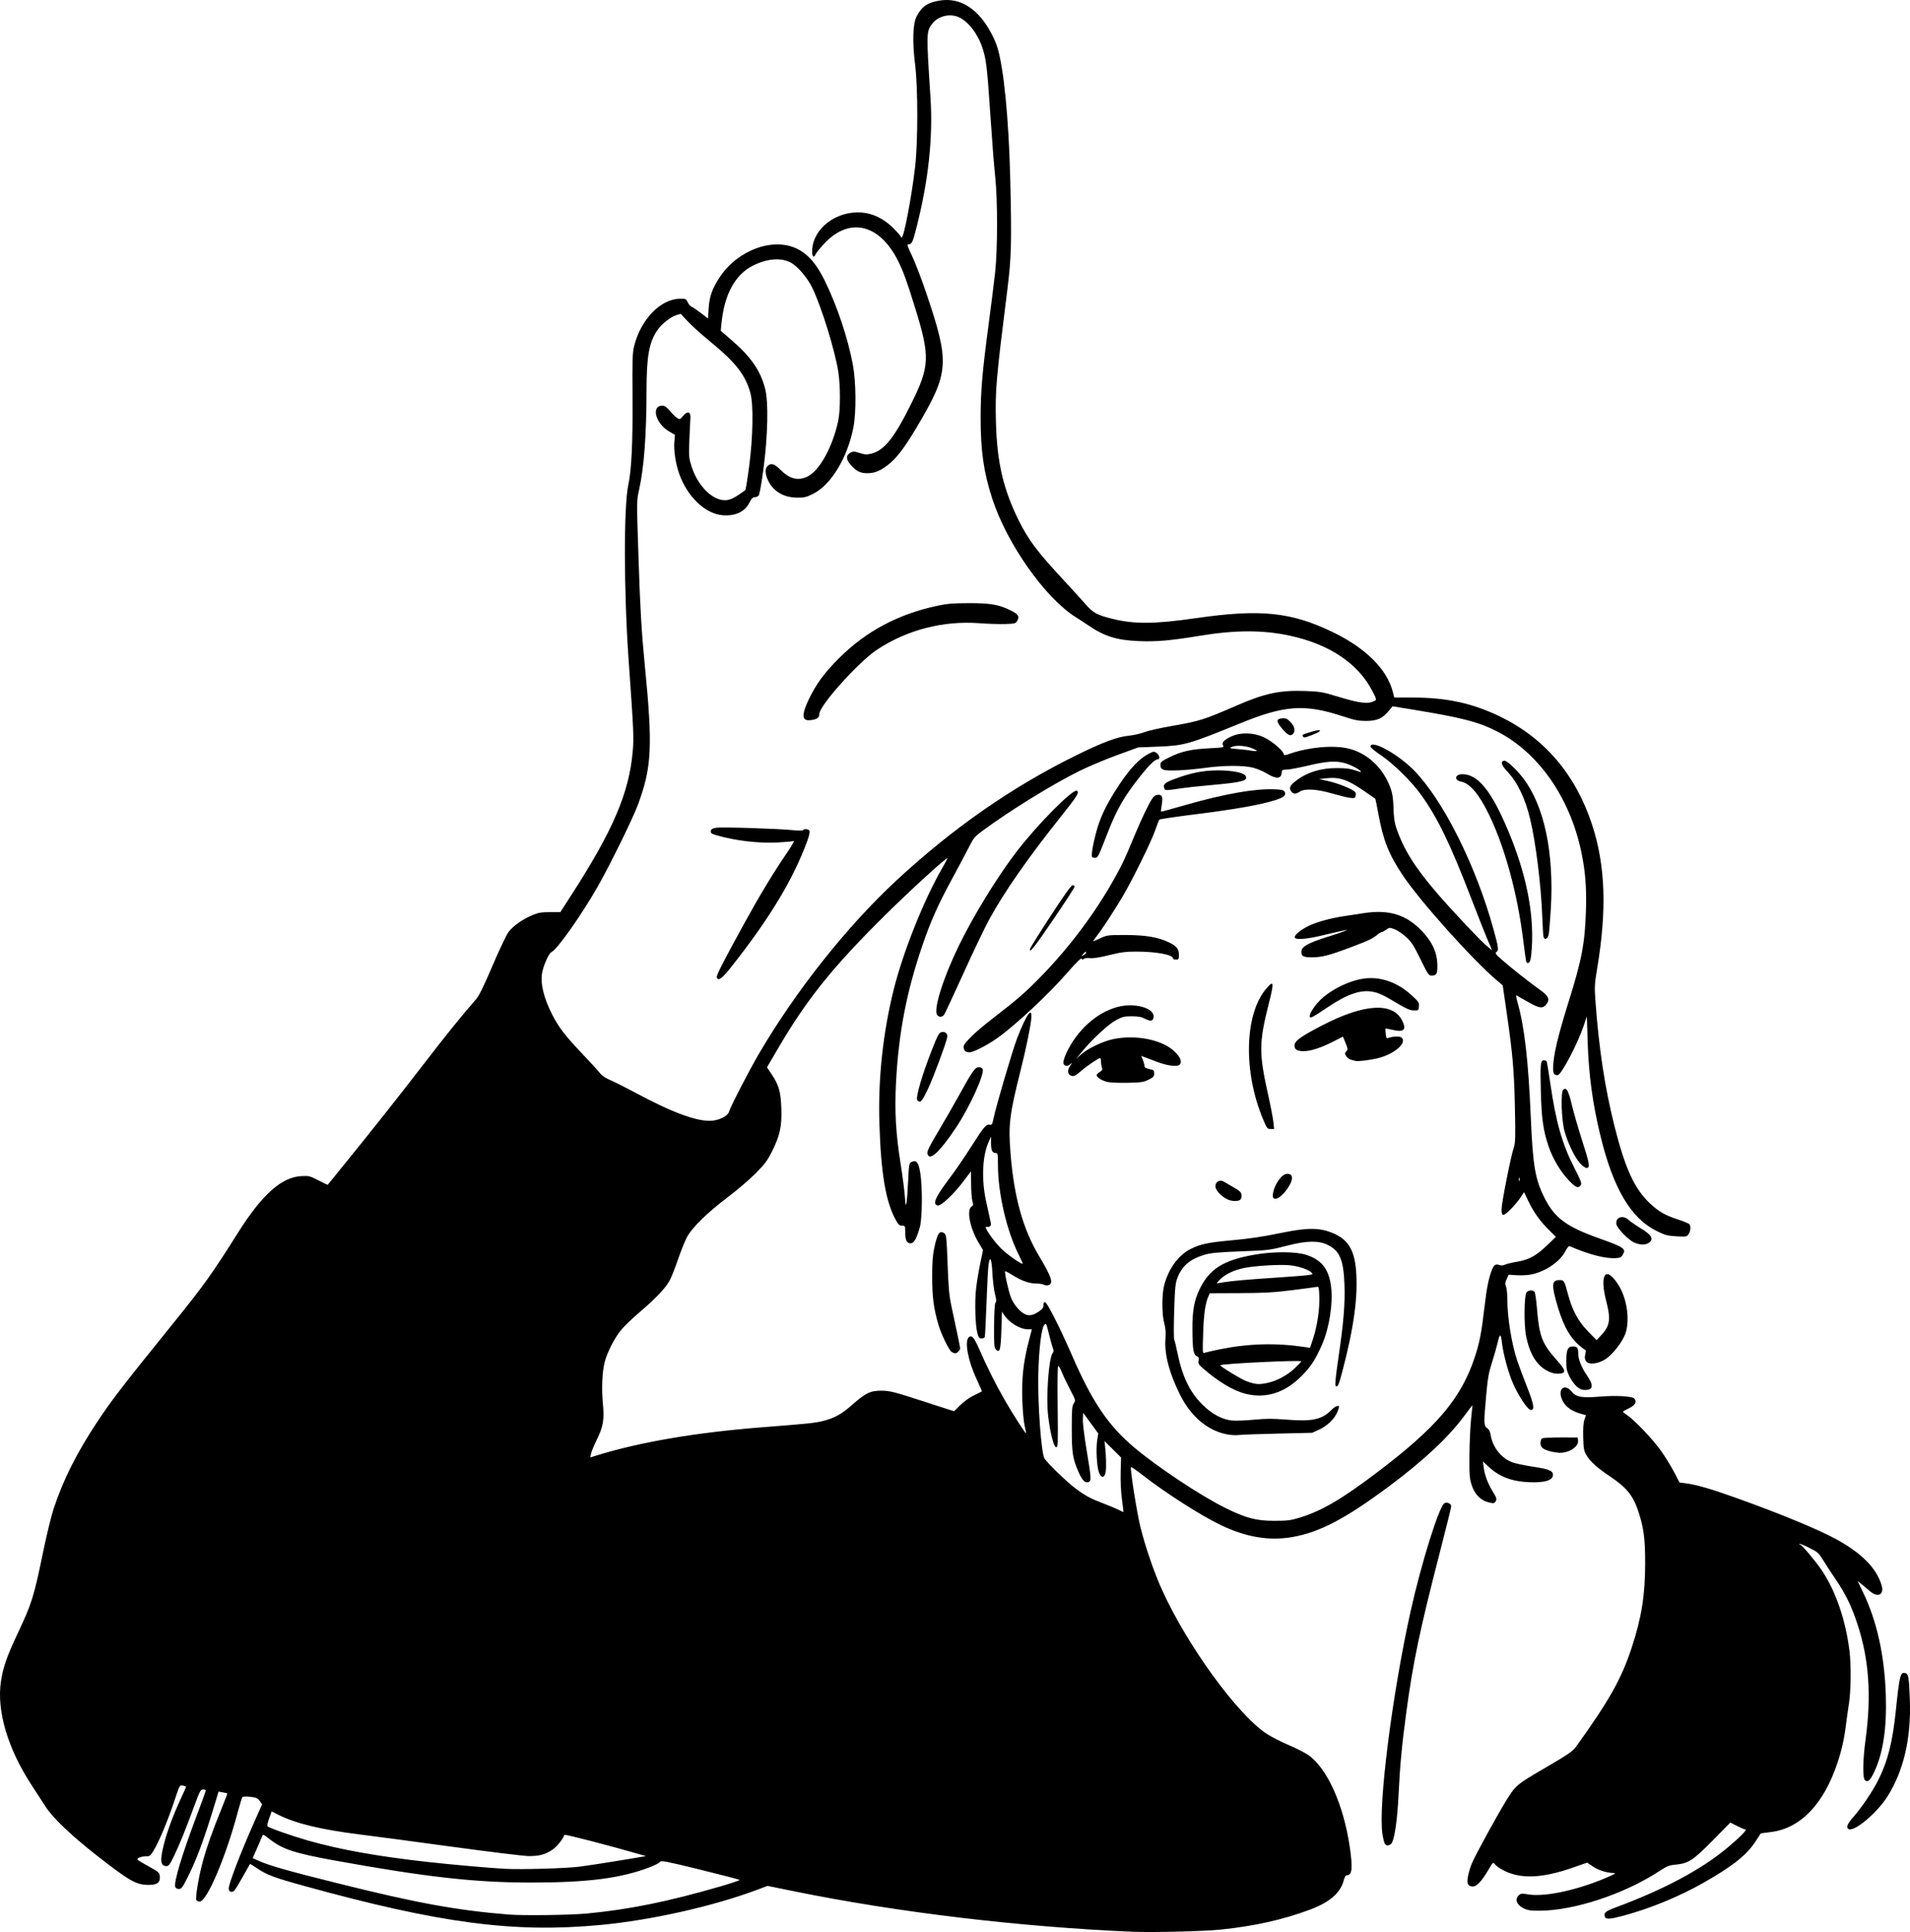 <?xml version="1.0" encoding="UTF-8" standalone="no"?>
<!-- Created with Inkscape (http://www.inkscape.org/) -->

<svg
   version="1.1"
   id="svg211"
   width="533.968"
   height="540.173"
   viewBox="0 0 533.968 540.173"
   sodipodi:docname="loser-hand-sign-vectee.svg"
   inkscape:version="1.2.2 (732a01da63, 2022-12-09)"
   xmlns:inkscape="http://www.inkscape.org/namespaces/inkscape"
   xmlns:sodipodi="http://sodipodi.sourceforge.net/DTD/sodipodi-0.dtd"
   xmlns="http://www.w3.org/2000/svg"
   xmlns:svg="http://www.w3.org/2000/svg">
  <defs
     id="defs215" />
  <sodipodi:namedview
     id="namedview213"
     pagecolor="#ffffff"
     bordercolor="#000000"
     borderopacity="0.25"
     inkscape:showpageshadow="2"
     inkscape:pageopacity="0.0"
     inkscape:pagecheckerboard="0"
     inkscape:deskcolor="#d1d1d1"
     showgrid="false"
     inkscape:zoom="0.40949472"
     inkscape:cx="264.96068"
     inkscape:cy="273.5078"
     inkscape:window-width="1680"
     inkscape:window-height="987"
     inkscape:window-x="-8"
     inkscape:window-y="-8"
     inkscape:window-maximized="1"
     inkscape:current-layer="g217" />
  <g
     inkscape:groupmode="layer"
     inkscape:label="Image"
     id="g217"
     transform="translate(-23.734,-15.023)">
    <path
       style="fill:#000000;stroke-width:0.32"
       d="m 340.48,555.121 c -31.661,-1.349 -65.685,-5.408 -94.53,-11.277 l -7.625,-1.552 -2.922,1.094 c -12.341,4.619 -29.546,8.485 -43.735,9.827 -24.232,2.292 -44.911,-0.426 -82.798,-10.882 -8.542,-2.357 -10.554,-3.108 -13.24,-4.942 -1.061,-0.724 -1.966,-1.271 -2.011,-1.214 -0.045,0.057 -0.892,1.56 -1.884,3.34 -0.991,1.78 -2.058,3.553 -2.371,3.94 -0.699,0.863 -1.683,0.599 -1.683,-0.453 0,-1.322 3.354,-10.06 7.094,-18.479 l 2.237,-5.035 -0.665,-0.933 c -0.566,-0.794 -0.955,-0.967 -2.614,-1.16 -1.072,-0.124 -2.068,-0.103 -2.212,0.049 -0.144,0.151 -0.722,2.003 -1.285,4.115 -3.399,12.754 -8.664,25.12 -10.695,25.12 -0.413,0 -0.832,-0.211 -0.932,-0.469 -0.279,-0.727 0.655,-6.341 1.717,-10.321 1.12,-4.198 2.715,-8.745 5.239,-14.935 0.997,-2.445 1.773,-4.478 1.724,-4.518 -0.049,-0.04 -0.621,-0.169 -1.271,-0.286 l -1.183,-0.214 -0.997,3.291 c -3.024,9.985 -5.104,15.603 -7.68,20.735 -1.395,2.78 -1.709,3.197 -2.411,3.197 -0.456,0 -0.896,-0.231 -1.011,-0.53 -0.483,-1.258 1.823,-8.941 6.019,-20.063 1.389,-3.68 2.525,-6.816 2.525,-6.969 0,-0.153 -0.344,-0.278 -0.765,-0.278 -0.693,0 -0.924,0.433 -2.444,4.56 -2.528,6.867 -4.055,10.646 -5.623,13.92 -1.176,2.455 -1.543,2.96 -2.149,2.96 -1.72,0 -1.903,-1.527 -0.736,-6.119 0.935,-3.678 2.653,-8.309 4.722,-12.728 0.858,-1.834 1.523,-3.363 1.478,-3.398 -0.046,-0.035 -0.467,-0.156 -0.936,-0.269 -0.847,-0.203 -0.866,-0.168 -2.368,4.355 -1.782,5.366 -4.215,11.208 -5.698,13.679 -0.992,1.654 -1.131,1.76 -2.308,1.76 -0.689,0 -1.541,0.18 -1.893,0.4 -0.759,0.474 -0.903,0.355 3.181,2.648 2.396,1.346 2.586,1.529 2.675,2.576 0.145,1.717 -0.773,2.381 -3.254,2.353 -3.406,-0.039 -5.227,-1.083 -14.441,-8.279 -6.996,-5.464 -12.276,-10.504 -14.24,-13.592 -0.792,-1.246 -2.506,-3.885 -3.809,-5.866 -6.717,-10.212 -9.891,-20.83 -8.687,-29.064 0.576,-3.939 1.688,-7.149 4.649,-13.417 4.031,-8.535 4.555,-10.215 7.223,-23.2 0.904,-4.4 2.198,-9.689 2.876,-11.753 2.677,-8.155 6.573,-15.874 12.481,-24.727 3.956,-5.928 6.773,-9.574 21.142,-27.36 8.338,-10.321 10.704,-13.633 17.879,-25.026 6.762,-10.738 12.2,-15.601 17.756,-15.882 2.119,-0.107 2.408,-0.035 4.787,1.196 1.392,0.721 2.553,1.275 2.578,1.231 0.026,-0.043 1.633,-2.023 3.571,-4.399 7.269,-8.909 16.544,-20.612 23.333,-29.44 6.241,-8.116 10.528,-13.426 14.466,-17.92 0.948,-1.082 2.11,-3.428 4.677,-9.44 1.878,-4.4 3.898,-8.659 4.489,-9.464 1.223,-1.668 3.932,-3.578 6.746,-4.76 1.575,-0.661 2.45,-0.808 4.836,-0.812 l 2.914,-0.004 2.994,-4.64 c 11.75,-18.212 16.222,-28.667 17.245,-40.318 0.338,-3.847 0.251,-5.767 -1.145,-25.442 -1.359,-19.151 -1.4,-43.143 -0.084,-49.105 0.873,-3.954 1.259,-11.928 1.172,-24.175 -0.08,-11.126 -0.027,-12.722 0.483,-14.711 1.889,-7.369 7.343,-12.997 12.693,-13.096 1.702,-0.032 1.795,0.01 2.256,1.003 0.264,0.57 0.739,1.122 1.055,1.226 0.316,0.105 1.485,0.888 2.597,1.74 l 2.022,1.549 0.167,-2.776 c 0.204,-3.382 1.011,-5.643 3.161,-8.858 5.057,-7.561 14.908,-11.135 21.604,-7.839 3.069,1.511 5.471,4.309 7.778,9.057 3.426,7.055 6.385,15.917 7.766,23.264 0.917,4.878 0.988,13.492 0.146,17.7 -1.716,8.569 -6.286,16.037 -11.335,18.523 -1.807,0.889 -2.448,1.039 -4.379,1.021 -3.693,-0.034 -6.538,-1.674 -8.038,-4.635 -0.938,-1.851 -1.015,-3.501 -0.199,-4.239 0.967,-0.875 1.853,-0.62 3.48,1 2.673,2.662 4.999,3.257 7.673,1.963 3.365,-1.629 7.042,-8.331 8.579,-15.638 0.628,-2.987 0.625,-9.834 -0.007,-13.774 -0.963,-6.004 -4.697,-18.054 -7.207,-23.262 -1.43,-2.968 -4.181,-6.177 -6.157,-7.186 -2.732,-1.394 -6.54,-1.072 -10.447,0.883 -5.005,2.504 -8.006,7.989 -8.827,16.134 l -0.21,2.088 3.128,2.712 c 5.407,4.687 8.027,8.515 9.31,13.601 0.925,3.668 0.736,12.895 -0.451,21.979 -0.528,4.043 -1.131,7.486 -1.358,7.76 -0.225,0.271 -0.736,0.493 -1.136,0.493 -0.548,0 -0.912,0.374 -1.481,1.52 -1.266,2.552 -3.921,3.801 -7.48,3.519 -4.873,-0.387 -9.927,-5.232 -12.162,-11.659 -1.004,-2.886 -1.549,-6.517 -1.336,-8.9 l 0.172,-1.92 -1.643,-0.96 c -3.806,-2.223 -5.098,-7.2 -1.869,-7.2 0.639,0 1.189,0.383 2.079,1.447 0.665,0.796 1.567,1.681 2.005,1.968 0.771,0.505 0.822,0.489 1.668,-0.524 1.174,-1.407 2.156,-1.257 2.081,0.317 -0.513,10.656 -0.513,10.711 0.002,12.704 1.738,6.733 6.965,11.626 11.01,10.307 1.014,-0.331 1.757,-0.772 4.305,-2.557 0.14,-0.098 0.638,-3.122 1.107,-6.72 1.084,-8.318 1.233,-17.192 0.344,-20.462 -1.389,-5.109 -4.104,-8.568 -11.421,-14.549 -2.213,-1.809 -4.934,-4.262 -6.047,-5.452 l -2.024,-2.164 -1.172,0.357 c -1.664,0.507 -4.198,2.527 -5.384,4.29 -2.286,3.401 -2.972,7.241 -2.985,16.717 -0.017,12.329 -0.689,21.488 -2.018,27.52 -0.776,3.523 -0.768,2.848 -0.239,19.04 0.471,14.424 0.861,21.091 1.777,30.4 2.232,22.685 1.952,28.398 -1.907,38.88 -1.411,3.834 -7.804,16.856 -11.232,22.88 -4.516,7.936 -11.34,17.625 -12.929,18.357 -0.708,0.326 -2.067,3.214 -2.58,5.483 -0.673,2.978 0.316,7.272 2.781,12.064 1.851,3.6 3.599,5.866 8.501,11.022 2.199,2.314 4.368,4.69 4.818,5.28 0.537,0.704 1.571,1.395 3.002,2.008 1.2,0.514 4.037,1.936 6.304,3.16 10.975,5.926 18.118,8.546 22.159,8.129 2.156,-0.223 4.323,-1.382 4.61,-2.467 0.348,-1.314 5.516,-11.336 8.331,-16.157 10.277,-17.594 24.626,-35.691 38.494,-48.549 15.702,-14.558 32.182,-26.045 49.963,-34.828 7.711,-3.809 11.823,-5.343 15.124,-5.645 1.186,-0.108 3.074,-0.54 4.196,-0.96 1.122,-0.42 4.44,-1.178 7.373,-1.685 8.072,-1.395 9.175,-1.74 18.415,-5.759 7.908,-3.44 12.114,-4.332 19.212,-4.075 4.072,0.147 4.868,0.28 8.738,1.461 6.583,2.007 8.797,2.269 10.71,1.267 0.521,-0.273 0.461,-0.504 -0.722,-2.778 -3.998,-7.685 -11.961,-13.018 -23.019,-15.416 -7.429,-1.611 -15.179,-1.614 -24.987,-0.007 -8.489,1.39 -12.286,1.726 -17.245,1.523 -6.173,-0.253 -9.63,-1.329 -14.115,-4.393 -0.968,-0.661 -2.563,-1.705 -3.545,-2.319 -8.517,-5.329 -19.194,-20.471 -23.296,-33.036 -2.423,-7.422 -3.289,-13.48 -3.272,-22.88 0.014,-7.478 0.457,-12.599 2.258,-26.128 0.7,-5.254 1.508,-11.712 1.796,-14.352 0.707,-6.474 0.715,-20.378 0.016,-26.72 -0.282,-2.552 -0.876,-10.112 -1.321,-16.8 -0.918,-13.803 -1.179,-16.02 -2.27,-19.305 -1.319,-3.968 -4.05,-7.454 -6.712,-8.566 -2.492,-1.041 -5.71,-0.217 -7.287,1.868 -1.685,2.227 -1.688,2.34 -0.5,20.723 0.723,11.189 -0.573,23.178 -3.926,36.32 -1.05,4.116 -1.299,4.64 -2.201,4.64 -0.498,0 -0.356,0.472 0.984,3.28 0.861,1.804 2.589,6.304 3.841,10 6.738,19.897 6.578,22.426 -2.385,37.6 -3.542,5.996 -5.859,9.035 -8.288,10.869 -2.208,1.667 -3.676,2.251 -5.657,2.251 -1.983,0 -3.037,-0.514 -4.598,-2.241 -1.417,-1.569 -1.472,-2.753 -0.16,-3.486 0.743,-0.415 1.033,-0.406 2.596,0.086 1.488,0.468 1.992,0.494 3.272,0.172 3.61,-0.909 6.383,-4.378 11.102,-13.891 5.254,-10.591 5.359,-13.203 1.091,-26.958 -2.392,-7.708 -3.287,-10.165 -4.787,-13.144 -5.151,-10.229 -13.534,-12.205 -20.491,-4.831 -1.175,1.245 -2.296,2.616 -2.492,3.046 -0.575,1.261 -1.053,0.698 -0.973,-1.144 0.261,-6.031 6.667,-10.951 13.672,-10.501 3.281,0.211 6.421,1.749 9.111,4.465 1.069,1.079 1.944,2.084 1.944,2.234 0,0.15 0.131,0.272 0.291,0.272 0.625,0 2.756,-11.174 3.754,-19.68 0.812,-6.924 0.81,-22.227 -0.004,-28.708 -0.792,-6.304 -0.638,-11.34 0.409,-13.372 1.436,-2.787 3.051,-3.911 6.394,-4.45 4.158,-0.67 7.782,0.685 11.023,4.121 2.036,2.159 4.163,5.812 5.128,8.808 1.816,5.641 3.239,20.065 3.647,36.96 0.428,17.747 0.317,21.954 -0.824,31.04 -3.155,25.138 -3.397,27.939 -3.174,36.881 0.279,11.212 2.056,18.866 6.407,27.599 2.704,5.428 5.152,8.684 12.389,16.48 2.376,2.56 5.183,5.643 6.239,6.852 2.113,2.42 3.134,2.989 7.258,4.042 6.275,1.602 11.917,1.566 23.856,-0.154 17.738,-2.555 26.31,-1.685 37.826,3.842 9.395,4.509 15.385,10.461 17.006,16.899 l 0.372,1.479 5.162,0.006 c 9.499,0.011 16.649,1.562 24.362,5.285 12.461,6.016 21.173,16.221 25.753,30.169 3.767,11.472 4.207,23.857 1.435,40.403 -0.716,4.271 -0.755,5.025 -0.468,8.96 0.976,13.39 2.625,24.234 5.326,35.016 2.974,11.872 5.631,17.632 9.999,21.676 2.451,2.27 4.161,3.243 7.769,4.422 1.631,0.533 3.076,1.143 3.211,1.356 0.413,0.65 0.284,1.964 -0.272,2.757 -0.503,0.719 -0.658,0.745 -3.388,0.59 -2.545,-0.145 -3.16,-0.312 -5.579,-1.51 -7.145,-3.54 -12.047,-11.817 -15.613,-26.361 -2.253,-9.19 -3.341,-17.232 -3.643,-26.929 l -0.209,-6.72 -0.908,2.72 c -1.657,4.965 -6.292,13.76 -7.25,13.76 -0.967,0 -1.281,-0.461 -1.279,-1.874 0.006,-3.45 1.243,-8.778 4.321,-18.606 3.705,-11.83 4.554,-16.28 4.857,-25.452 0.213,-6.468 -0.157,-11.125 -1.322,-16.633 -3.192,-15.084 -11.948,-27.617 -23.406,-33.501 -5.293,-2.718 -9.798,-3.886 -23.93,-6.201 l -5.397,-0.884 -1.12,1.348 c -1.73,2.083 -3.272,2.753 -6.326,2.748 -2.093,-0.003 -3.221,-0.223 -6.182,-1.204 -10.888,-3.605 -16.423,-3.244 -29.018,1.894 -14.394,5.872 -15.539,6.197 -22.88,6.494 l -5.6,0.227 -5.92,2.159 c -3.256,1.187 -7.959,3.167 -10.452,4.399 -7.601,3.756 -19.521,11.115 -27.186,16.784 -2.105,1.557 -2.493,2.02 -3.675,4.381 -0.727,1.452 -2.899,5.547 -4.829,9.099 -3.907,7.195 -5.963,11.813 -8.279,18.599 -4.423,12.961 -6.612,24.328 -7.346,38.161 -0.427,8.039 -0.075,14.313 1.283,22.861 0.531,3.344 1.066,7.448 1.189,9.12 0.19,2.592 0.257,2.851 0.452,1.76 0.126,-0.704 0.334,-3.489 0.463,-6.188 0.222,-4.652 0.272,-4.925 0.947,-5.233 1.373,-0.625 1.946,0.084 2.432,3.011 0.649,3.901 0.586,12.679 -0.109,15.191 -0.81,2.929 -1.584,4.404 -2.372,4.516 -1.186,0.169 -1.719,-0.74 -1.719,-2.932 0,-1.957 -0.015,-1.99 -0.873,-1.977 -0.722,0.011 -1.027,-0.265 -1.758,-1.587 -2.814,-5.091 -4.148,-12.946 -4.591,-27.04 -0.391,-12.456 1.016,-25.488 4.059,-37.6 2.616,-10.413 8.398,-24.888 13.402,-33.555 0.9,-1.559 1.592,-2.88 1.537,-2.935 -0.274,-0.274 -10.291,8.881 -17.326,15.834 -14.804,14.631 -22.058,23.679 -30.235,37.715 l -2.854,4.899 1.326,1.981 c 1.97,2.943 2.51,4.845 2.676,9.418 0.181,5.017 -0.379,7.657 -2.545,11.984 -1.374,2.745 -2.051,3.656 -4.692,6.313 -1.698,1.708 -5.174,4.678 -7.726,6.601 -5.727,4.315 -10.033,8.541 -11.451,11.238 -0.57,1.085 -1.695,3.893 -2.498,6.24 -0.803,2.347 -1.838,4.962 -2.299,5.81 -1.165,2.144 -3.873,5.011 -8.245,8.729 -2.047,1.741 -4.437,4.03 -5.309,5.087 -1.854,2.245 -3.904,6.233 -4.606,8.961 -0.706,2.742 -0.916,7.43 -0.519,11.572 0.44,4.587 0.135,6.424 -1.683,10.138 -0.789,1.611 -1.525,3.394 -1.635,3.961 l -0.202,1.032 1.544,-0.481 c 12.291,-3.829 28.033,-6.511 46.824,-7.976 13.024,-1.016 14.45,-1.166 16.817,-1.771 3.173,-0.812 5.088,-1.884 8.088,-4.53 3.733,-3.293 5.096,-3.94 8.216,-3.901 2.304,0.029 3.443,0.318 11.392,2.892 l 8.832,2.859 1.711,-1.709 c 0.996,-0.995 2.586,-2.131 3.808,-2.72 1.153,-0.556 2.156,-1.054 2.228,-1.107 0.072,-0.053 -0.598,-1.645 -1.489,-3.538 -2.384,-5.065 -3.396,-10.578 -2.136,-11.625 0.838,-0.696 1.455,0.013 2.901,3.329 2.133,4.893 4.679,9.978 7.085,14.153 2.353,4.084 5.839,9.515 6.002,9.352 0.053,-0.053 -0.117,-0.96 -0.379,-2.014 -0.268,-1.079 -0.556,-4.25 -0.659,-7.25 -0.208,-6.068 0.299,-10.71 1.796,-16.432 l 0.878,-3.356 -1.145,-0.003 c -2.164,-0.006 -5.211,-1.851 -6.621,-4.009 l -0.604,-0.925 -0.16,5.173 c -0.171,5.544 -0.44,6.501 -1.522,5.418 -0.494,-0.495 -0.553,-1.248 -0.515,-6.629 0.028,-3.999 0.167,-6.22 0.406,-6.509 0.274,-0.33 0.237,-0.902 -0.148,-2.317 -0.281,-1.034 -0.608,-3.68 -0.726,-5.88 -0.219,-4.083 -0.654,-5.088 -1.079,-2.492 -0.124,0.755 -0.379,5.548 -0.567,10.652 -0.188,5.104 -0.407,9.46 -0.485,9.68 -0.079,0.22 -0.49,0.4 -0.915,0.4 -0.652,0 -0.834,-0.236 -1.169,-1.52 -0.591,-2.262 -0.772,-8.797 -0.346,-12.46 0.206,-1.772 0.725,-4.912 1.153,-6.978 l 0.779,-3.755 -1.303,-2.193 c -2.348,-3.952 -3.335,-9.06 -1.922,-9.943 0.52,-0.325 0.555,-0.528 0.262,-1.523 -0.186,-0.631 -0.348,-2.768 -0.36,-4.748 -0.012,-1.98 -0.034,-3.6 -0.049,-3.6 -0.015,-2.6e-4 -0.982,1.278 -2.15,2.842 -2.589,3.466 -6.146,6.826 -7.085,6.692 -1.675,-0.24 -0.759,-2.308 3.535,-7.978 1.3,-1.716 3.816,-5.397 5.591,-8.178 3.77,-5.906 4.341,-6.594 5.319,-6.407 0.634,0.121 0.749,-0.057 1.076,-1.657 0.7,-3.432 5.407,-19.415 6.666,-22.637 2.581,-6.602 4.171,-8.838 3.932,-5.527 -0.147,2.039 -1.497,8.633 -2.955,14.434 -3.185,12.675 -3.507,15.327 -2.853,23.49 0.973,12.15 3.465,21.079 7.999,28.665 3.538,5.92 4.072,7.618 2.546,8.102 -0.336,0.107 -0.896,0.042 -1.243,-0.144 -0.347,-0.186 -1.355,-0.338 -2.24,-0.338 -1.88,0 -4.162,-0.831 -6.649,-2.422 -0.976,-0.624 -1.842,-1.067 -1.926,-0.983 -0.24,0.24 0.869,5.312 1.576,7.207 0.71,1.902 2.403,3.974 3.866,4.73 1.197,0.619 2.45,0.383 4.077,-0.769 0.941,-0.666 1.23,-1.077 1.175,-1.672 -0.046,-0.499 0.111,-0.827 0.427,-0.892 0.523,-0.108 4.189,7.121 7.669,15.12 5.56,12.78 10.08,19.455 17.271,25.506 6.571,5.529 18.532,13.473 25.44,16.896 5.812,2.88 8.656,3.63 13.76,3.63 3.615,0 4.537,-0.115 7.04,-0.874 6.078,-1.845 11.691,-5.113 21.44,-12.483 16.863,-12.749 23.674,-20.745 27.52,-32.309 1.354,-4.069 1.908,-6.91 2.72,-13.925 0.638,-5.516 1.193,-8.291 2.125,-10.62 0.547,-1.366 1.068,-1.684 2.115,-1.289 0.456,0.172 1.014,0.127 1.52,-0.122 0.44,-0.216 1.862,-0.563 3.16,-0.771 3.409,-0.546 5.528,-1.677 8.499,-4.538 l 2.564,-2.469 -1.852,-1.822 c -2.499,-2.459 -4.348,-5.035 -5.82,-8.106 l -1.226,-2.558 -0.939,1.417 c -1.354,2.044 -4.158,4.918 -4.798,4.918 -0.444,0 -0.548,-0.302 -0.548,-1.584 0,-1.726 2.614,-14.9 3.427,-17.27 0.432,-1.261 0.475,-2.812 0.302,-11.066 -0.218,-10.43 -0.599,-14.831 -2.295,-26.56 l -1.111,-7.68 -1.681,-1.427 c -6.821,-5.788 -21.388,-22.052 -26.223,-29.278 -3.931,-5.875 -5.477,-9.742 -6.837,-17.105 -0.438,-2.371 -0.829,-4.332 -0.869,-4.358 -0.04,-0.026 -1.465,-1.009 -3.166,-2.184 -4.591,-3.173 -6.88,-3.945 -10.507,-3.547 l -2.08,0.229 2.674,0.586 c 2.694,0.591 6.792,2.265 7.433,3.037 0.19,0.229 0.247,0.73 0.126,1.111 -0.197,0.621 -0.374,0.673 -1.681,0.494 -0.803,-0.11 -3.056,-0.663 -5.006,-1.23 -4.19,-1.216 -7.518,-1.399 -8.908,-0.488 -1.084,0.71 -1.813,0.71 -2.352,0 -0.718,-0.945 -0.502,-1.591 0.915,-2.741 3.207,-2.603 7.07,-3.848 11.92,-3.842 2.37,0.003 3.679,0.17 5.047,0.646 1.663,0.578 1.797,0.587 1.343,0.086 -0.277,-0.306 -1.396,-0.959 -2.487,-1.451 -3.182,-1.435 -5.965,-1.437 -11.932,-0.012 -2.656,0.635 -5.419,1.154 -6.14,1.154 -1.245,0 -1.316,0.052 -1.411,1.04 -0.15,1.56 -1.594,1.599 -4.019,0.11 -1.013,-0.622 -2.777,-1.375 -3.921,-1.673 -2.658,-0.692 -8.089,-0.684 -13.28,0.02 -5.342,0.725 -10.676,0.972 -11.76,0.545 -0.685,-0.27 -0.88,-0.557 -0.88,-1.299 0,-0.874 0.216,-1.059 2.64,-2.254 3.252,-1.603 5.93,-2.193 11.173,-2.46 3.792,-0.193 4.03,-0.243 3.694,-0.78 -0.489,-0.783 0.296,-1.614 2.436,-2.575 2.561,-1.151 6.122,-1.036 8.951,0.287 2.164,1.013 5.173,3.508 5.51,4.569 0.178,0.562 0.253,0.561 2.011,-0.044 5.157,-1.774 11.928,-2.363 16.036,-1.395 5.431,1.28 9.854,5.441 11.916,11.209 0.499,1.396 0.704,2.83 0.773,5.418 0.067,2.49 0.287,4.092 0.75,5.472 2.027,6.042 5.249,11.194 11.613,18.565 4.227,4.896 12.053,13.193 13.762,14.59 l 1.453,1.187 -1.197,-2.787 c -0.658,-1.533 -2.75,-6.819 -4.647,-11.747 -5.88,-15.271 -9.346,-22.431 -14.017,-28.96 -2.65,-3.703 -7.771,-8.741 -11.256,-11.072 -1.584,-1.06 -2.88,-2.134 -2.88,-2.387 0,-2.125 7.49,1.939 12.054,6.54 8.184,8.252 17.452,26.747 22.345,44.593 1.427,5.204 1.498,5.777 0.784,6.299 -0.422,0.309 -0.195,0.629 1.52,2.137 2.514,2.211 7.773,6.363 10.59,8.363 2.461,1.747 2.912,2.696 1.917,4.035 -1.02,1.372 -1.998,1.252 -5.284,-0.646 -1.62,-0.936 -3.05,-1.747 -3.177,-1.802 -0.127,-0.055 0.043,0.881 0.379,2.08 1.928,6.885 2.99,16.125 3.671,31.94 0.59,13.698 1.218,17.398 3.84,22.618 2.813,5.6 6.077,8.031 15.12,11.263 7.163,2.56 7.721,2.937 6.79,4.602 -0.394,0.705 -0.755,0.897 -1.834,0.975 -2.992,0.218 -7.536,-0.942 -13.083,-3.342 -0.202,-0.087 -0.704,0.516 -1.116,1.342 -1.463,2.93 -5.542,5.742 -9.528,6.57 -0.975,0.202 -2.808,0.301 -4.075,0.22 l -2.302,-0.148 -0.556,1.233 c -0.45,0.998 -0.485,1.388 -0.186,2.045 0.203,0.447 0.371,1.993 0.373,3.437 0.005,5.316 1.226,12.814 2.864,17.583 0.499,1.453 1.721,4.714 2.717,7.248 1.883,4.792 2.114,6.274 0.977,6.274 -0.862,0 -3.607,-4.177 -5.126,-7.796 -1.233,-2.939 -2.59,-8.017 -2.92,-10.924 -0.313,-2.756 -0.586,-2.777 -1.217,-0.091 -0.322,1.37 -1.055,3.931 -1.629,5.691 -0.846,2.593 -1.141,4.268 -1.556,8.825 -0.716,7.863 -0.693,8.743 0.243,9.357 0.51,0.334 0.826,0.933 0.971,1.844 0.566,3.538 2.986,6.591 6.144,7.751 0.863,0.317 3.433,0.858 5.711,1.204 4.659,0.706 5.709,1.174 5.558,2.48 -0.161,1.396 -2.441,2.031 -6.659,1.855 -4.83,-0.202 -8.308,-1.528 -11.293,-4.305 l -1.602,-1.49 0.224,1.719 c 0.286,2.196 1.156,4.476 2.599,6.816 0.942,1.525 1.081,1.964 0.796,2.498 -0.396,0.74 -0.655,0.774 -2.347,0.304 -2.021,-0.561 -3.631,-2.287 -4.414,-4.732 -0.606,-1.894 -0.675,-2.802 -0.633,-8.364 0.026,-3.432 0.236,-7.968 0.466,-10.08 0.23,-2.112 0.405,-3.866 0.387,-3.897 -0.017,-0.031 -1.11,1.396 -2.428,3.172 -4.365,5.883 -11.191,12.265 -20.725,19.377 -12.279,9.16 -19.539,12.979 -27.219,14.318 -6.46,1.126 -12.886,0.054 -19.97,-3.333 -5.579,-2.667 -15.553,-9.049 -21.919,-14.026 -1.667,-1.303 -3.106,-2.295 -3.197,-2.205 -0.327,0.327 1.593,12.551 2.64,16.804 1.319,5.358 3.8,12.595 5.96,17.382 7.044,15.616 21.135,35.019 29.33,40.388 1.285,0.842 4.008,2.237 6.05,3.101 2.043,0.864 4.519,2.116 5.503,2.783 5.315,3.603 10,14.015 11.706,26.012 0.815,5.732 0.609,7.643 -0.822,7.643 -0.368,0 -0.649,0.441 -0.889,1.395 -0.886,3.517 -3.897,6.146 -9.4,8.209 -7.554,2.831 -15.589,4.628 -25.041,5.6 -4.672,0.48 -19.023,0.831 -24.484,0.599 z m -152.784,-5.09 c 12.039,-1.153 22.537,-3.28 37.358,-7.567 3.132,-0.906 5.58,-1.741 5.44,-1.855 -0.14,-0.114 -5.133,-1.408 -11.097,-2.874 -9.492,-2.334 -10.878,-2.603 -11.124,-2.164 -0.154,0.276 -1.41,0.937 -2.79,1.47 -8.073,3.113 -17.245,4.309 -33.163,4.322 -15.612,0.013 -29.203,-1.503 -54.56,-6.084 -11.815,-2.134 -15.035,-3.193 -18.822,-6.187 -1.464,-1.157 -1.694,-1.249 -1.876,-0.747 -0.114,0.315 -0.559,1.364 -0.988,2.332 -0.43,0.968 -0.987,2.234 -1.237,2.813 l -0.456,1.053 1.69,0.747 c 3.137,1.386 7.965,2.76 22.08,6.281 22.222,5.544 33.172,7.546 47.77,8.734 4.016,0.327 17.236,0.16 21.776,-0.275 z M 185.76,536.919 c 2.112,-0.272 7.152,-1.047 11.2,-1.721 l 7.36,-1.226 -1.76,-0.509 c -8.919,-2.582 -20.952,-5.687 -21.038,-5.43 -0.412,1.237 -2.237,3.448 -3.512,4.257 -2.015,1.278 -3.596,1.684 -6.489,1.668 -1.32,-0.007 -10.896,-1.175 -21.28,-2.594 -10.384,-1.419 -21.904,-2.953 -25.6,-3.409 -11.061,-1.363 -18.228,-3.083 -23.096,-5.545 l -1.859,-0.94 -0.71,1.961 c -0.39,1.078 -0.608,2.062 -0.482,2.185 0.484,0.479 6.534,2.611 11.267,3.971 8.864,2.548 19.533,4.459 33.6,6.02 7.019,0.779 17.092,1.671 21.6,1.914 4.514,0.243 17.066,-0.12 20.8,-0.602 z M 337.39,434.198 c -0.286,-2.127 -0.429,-5.133 -0.36,-7.596 l 0.113,-4.076 -2.322,-2.306 -2.322,-2.306 0.137,1.102 c 0.308,2.476 0.416,6.301 0.211,7.499 -0.303,1.77 -1.17,1.9 -1.849,0.277 -0.63,-1.507 -0.923,-6.677 -0.519,-9.144 l 0.3,-1.831 -2.11,-2.89 -2.11,-2.89 -0.096,1.774 c -0.054,1.001 0.399,4.745 1.04,8.595 1.346,8.078 1.379,8.712 0.473,9 -0.912,0.289 -1.655,-0.464 -2.653,-2.685 -1.693,-3.772 -1.965,-5.463 -1.965,-12.216 0,-5.422 0.075,-6.368 0.561,-7.11 0.556,-0.848 0.546,-0.885 -1,-3.826 -0.858,-1.633 -1.893,-3.798 -2.3,-4.81 -0.406,-1.012 -0.875,-1.84 -1.04,-1.84 -0.185,0 -0.249,4.372 -0.165,11.36 0.127,10.574 0.098,11.36 -0.413,11.36 -0.656,0 -1.637,-3.802 -2.229,-8.64 -0.647,-5.284 0.143,-16.358 1.263,-17.708 0.269,-0.324 0.284,-0.698 0.055,-1.302 -0.177,-0.466 -0.618,-2.032 -0.979,-3.479 -0.93,-3.723 -0.89,-3.636 -1.403,-3.088 -0.833,0.891 -1.536,6.628 -1.701,13.897 -0.188,8.252 0.83,22.087 1.728,23.479 0.911,1.412 6.329,6.634 8.744,8.427 2.773,2.059 4.106,2.768 8.009,4.257 1.555,0.593 3.377,1.362 4.049,1.708 0.672,0.346 1.245,0.606 1.273,0.579 0.029,-0.028 -0.161,-1.634 -0.421,-3.57 z m -28.912,-68.483 c -3.318,-6.605 -5.739,-17.075 -5.753,-24.877 -0.005,-3.097 -0.063,-3.44 -0.582,-3.44 -0.994,0 -1.344,-0.701 -1.35,-2.704 l -0.006,-1.936 -0.756,1.76 c -1.645,3.831 -1.92,10.137 -0.698,16 0.422,2.024 0.952,4.447 1.177,5.384 0.349,1.449 0.341,1.748 -0.051,1.997 -0.253,0.161 -0.656,0.221 -0.896,0.133 -1.113,-0.41 1.749,3.811 4.237,6.247 1.582,1.549 5.581,4.325 5.847,4.058 0.054,-0.054 -0.472,-1.234 -1.17,-2.621 z m 140.053,-21.357 c -0.089,-0.22 -0.161,-0.04 -0.161,0.4 0,0.44 0.073,0.62 0.161,0.4 0.089,-0.22 0.089,-0.58 0,-0.8 z M 374.08,224.354 c -1.767,-0.822 -4.618,-1.076 -5.92,-0.527 -0.906,0.382 -0.797,0.419 1.92,0.664 1.584,0.143 3.096,0.316 3.36,0.386 0.264,0.07 0.84,0.132 1.28,0.137 0.641,0.008 0.514,-0.123 -0.64,-0.66 z m 98.363,326.663 c -0.446,-1.162 0.055,-1.623 2.921,-2.683 13.505,-4.998 24.112,-10.666 31.357,-16.755 3.427,-2.881 5.574,-5.06 4.985,-5.06 -0.234,0 -1.282,-0.435 -2.329,-0.968 l -1.904,-0.968 -4.856,4.942 c -5.482,5.579 -6.871,6.492 -10.382,6.82 -1.876,0.175 -2.453,0.407 -4.766,1.915 -9.761,6.362 -23.791,10.973 -33.4,10.977 -2.532,0 -3.295,-0.121 -4.476,-0.719 -1.825,-0.923 -2.409,-2.446 -1.345,-3.51 0.628,-0.628 0.812,-0.648 2.852,-0.319 4.81,0.776 14.622,-1.452 22.854,-5.19 1.438,-0.653 1.582,-0.787 0.862,-0.802 -1.883,-0.04 -4.196,-0.769 -5.743,-1.81 l -1.626,-1.094 -4.098,1.426 c -8.726,3.036 -14.761,3.213 -19.604,0.577 -0.871,-0.474 -1.814,-1.167 -2.096,-1.541 -0.501,-0.664 -0.541,-0.628 -1.866,1.634 -1.872,3.197 -3.339,4.705 -4.45,4.572 -1.342,-0.16 -1.611,-0.884 -1.152,-3.103 0.217,-1.053 0.701,-2.608 1.076,-3.457 1.162,-2.636 6.936,-13.19 9.454,-17.281 2.741,-4.454 2.92,-4.606 10.751,-9.18 6.81,-3.977 7.952,-4.763 8.951,-6.157 9.329,-13.01 12.646,-18.936 15.535,-27.754 2.712,-8.277 3.708,-14.555 3.713,-23.411 0.004,-6.771 -0.365,-9.704 -1.778,-14.133 -1.533,-4.804 -3.319,-7.034 -8.283,-10.34 -3.211,-2.138 -5.361,-4.078 -6.303,-5.685 -0.772,-1.318 -0.869,-1.831 -0.957,-5.093 -0.067,-2.478 0.042,-4.032 0.343,-4.906 l 0.44,-1.278 -1.32,-0.355 c -3.103,-0.836 -5.022,-2.46 -5.647,-4.782 -0.697,-2.588 1.276,-3.559 2.955,-1.454 1.228,1.539 2.848,1.829 7.876,1.409 4.499,-0.376 9.111,-0.114 9.661,0.548 0.76,0.916 0.217,1.879 -1.527,2.71 -0.923,0.44 -1.678,0.872 -1.678,0.96 0,0.088 0.536,0.52 1.19,0.96 2.089,1.406 7.217,6.804 9.434,9.932 1.181,1.666 2.837,4.352 3.68,5.969 l 1.533,2.94 1.6,0.2 c 3.099,0.388 7.115,1.547 14.4,4.157 12.039,4.313 22.708,8.717 27.68,11.424 7.199,3.92 11.364,8.128 12.8,12.93 0.786,2.627 -1.009,3.587 -3.2,1.711 -0.616,-0.527 -1.655,-1.396 -2.309,-1.93 l -1.189,-0.971 1.578,3.303 c 3.845,8.048 5.937,17.539 6.301,28.585 0.304,9.22 -0.761,16.272 -3.248,21.511 -1.151,2.424 -1.772,2.982 -2.576,2.314 -0.693,-0.575 -0.62,-5.563 0.165,-11.366 1.669,-12.328 0.965,-22.427 -2.248,-32.209 -1.677,-5.106 -3.274,-8.396 -6.107,-12.582 -1.311,-1.936 -2.933,-4.425 -3.605,-5.532 -1.113,-1.833 -1.449,-2.126 -3.785,-3.3 -1.41,-0.709 -2.644,-1.207 -2.743,-1.108 -0.099,0.099 -0.028,0.18 0.158,0.18 0.433,0 4.391,4.692 6.074,7.2 3.911,5.831 6.688,13.9 7.759,22.552 0.482,3.898 0.409,11.192 -0.148,14.728 -0.263,1.672 -0.627,4.258 -0.809,5.747 -0.489,4.017 -1.184,7.15 -2.39,10.781 -3.843,11.571 -10.311,18.328 -18.558,19.384 l -2.88,0.369 -1.44,2.213 c -2.532,3.892 -6.488,7.025 -14.823,11.738 -6.762,3.824 -14.82,7.117 -22.297,9.114 -3.46,0.924 -4.743,1.014 -4.997,0.352 z m -61.511,-20.436 c -0.191,-0.23 -0.514,-1.49 -0.718,-2.8 -1.228,-7.878 2.708,-39 7.868,-62.222 3.01,-13.543 7.995,-29.468 9.473,-30.259 0.754,-0.404 1.885,0.13 1.885,0.889 0,0.29 -1.432,6.081 -3.183,12.869 -5.661,21.95 -7.509,30.796 -9.432,45.141 -1.172,8.743 -1.728,14.696 -2.098,22.479 -0.365,7.676 -1.223,13.243 -2.145,13.921 -0.697,0.513 -1.215,0.507 -1.65,-0.018 z m 129.442,-4.276 c -0.531,-0.531 -0.083,-1.494 1.566,-3.366 2.269,-2.577 5.293,-7.063 6.852,-10.163 2.71,-5.392 4.038,-10.651 4.973,-19.697 1.01,-9.769 1.253,-10.704 2.665,-10.256 0.848,0.269 0.99,1.114 1.223,7.294 0.405,10.77 -1.655,19.797 -6.175,27.048 -3.053,4.899 -9.795,10.449 -11.103,9.14 z M 457.51,420.889 c -2.297,-0.541 -3.11,-1.153 -3.11,-2.34 0,-0.59 0.18,-1.2 0.4,-1.356 0.22,-0.156 2.56,-0.282 5.2,-0.279 l 4.8,0.004 0.102,0.883 c 0.196,1.703 -2.543,3.488 -5.222,3.403 -0.528,-0.017 -1.505,-0.159 -2.17,-0.315 z M 367.2,416.131 c -5.558,-0.898 -10.398,-4.852 -13.516,-11.045 -3.015,-5.986 -4.457,-11.43 -4.135,-15.605 0.141,-1.823 0.05,-3.045 -0.333,-4.494 -0.699,-2.644 -0.699,-8.057 0,-10.702 1.202,-4.547 3.98,-8.35 7.336,-10.045 2.668,-1.347 4.865,-1.829 10.806,-2.372 5.869,-0.536 9.12,-1.018 15.041,-2.231 7.145,-1.463 10.544,-1.385 14.361,0.327 3.9,1.75 5.633,4.683 6.084,10.296 0.581,7.225 -0.602,15.893 -3.854,28.256 -1.011,3.843 -1.327,4.512 -1.871,3.968 -0.214,-0.214 0.047,-2.815 0.785,-7.824 1.466,-9.952 1.895,-15.185 1.687,-20.611 -0.261,-6.824 -1.327,-9.326 -4.673,-10.97 -2.522,-1.238 -5.812,-1.194 -11.079,0.15 -5.313,1.356 -5.306,1.355 -13.664,1.675 -5.702,0.219 -7.955,0.429 -9.576,0.894 -4.096,1.175 -6.397,3.113 -7.691,6.477 -0.587,1.527 -0.709,2.756 -0.916,9.28 -0.132,4.136 -0.128,7.736 0.008,8 0.136,0.264 0.541,1.92 0.899,3.68 1.344,6.605 3.417,10.93 6.913,14.427 2.672,2.672 5.541,4.232 8.311,4.518 1.008,0.104 3.752,0.004 6.099,-0.223 3.452,-0.333 5.238,-0.335 9.353,-0.01 7.014,0.554 9.776,-0.051 12.358,-2.709 1.015,-1.045 2.146,-1.489 2.146,-0.842 0,0.154 -0.222,0.812 -0.493,1.462 -0.782,1.872 -2.82,3.836 -5.027,4.844 l -1.999,0.913 -9.44,0.217 c -5.192,0.119 -10.088,0.293 -10.88,0.387 -0.792,0.093 -2.16,0.053 -3.04,-0.089 z m 4.86,-11.397 c -3.479,-0.842 -7.729,-3.383 -12.188,-7.285 -1.063,-0.931 -1.22,-1.23 -1.061,-2.025 0.15,-0.751 0.051,-0.993 -0.509,-1.24 -0.933,-0.411 -1.169,-1.838 -1.214,-7.347 -0.043,-5.329 0.492,-8.281 2.087,-11.52 2.727,-5.536 6.598,-7.962 15.114,-9.473 5.32,-0.944 11.612,-0.942 14.578,0.005 4.331,1.383 6.38,3.997 6.988,8.916 0.574,4.648 -0.483,11.482 -2.494,16.113 -1.811,4.171 -3.125,6.206 -5.68,8.792 -4.678,4.736 -9.936,6.44 -15.622,5.063 z m 5.925,-3.05 c 2.63,-0.548 5.509,-2.067 7.615,-4.017 1.057,-0.978 1.921,-1.888 1.921,-2.021 0,-0.431 -22.19,0.634 -22.642,1.086 -0.216,0.216 5.911,3.955 7.282,4.443 2.619,0.933 3.442,1.005 5.824,0.508 z M 364.8,392.264 c 8.045,-1.63 15.705,-1.829 23.787,-0.617 l 1.39,0.208 0.852,-2.579 c 1.154,-3.492 1.861,-8.236 1.746,-11.718 -0.078,-2.369 -0.18,-2.859 -0.575,-2.762 -0.264,0.065 -3.36,0.481 -6.88,0.925 -5.277,0.666 -7.872,0.814 -14.785,0.842 l -8.385,0.035 -0.35,0.768 c -0.899,1.971 -1.337,4.988 -1.508,10.404 -0.175,5.529 -0.16,5.723 0.423,5.486 0.332,-0.135 2.26,-0.581 4.284,-0.991 z m 3.04,-19.011 c 1.408,-0.175 4.72,-0.468 7.36,-0.652 16.566,-1.153 15.781,-1.063 15.218,-1.742 -0.686,-0.826 -3.656,-1.845 -6.069,-2.081 -2.858,-0.28 -9.848,0.137 -12.88,0.769 -2.791,0.582 -5.293,1.789 -6.675,3.222 -1.063,1.102 -1.078,1.147 -0.314,0.978 0.44,-0.097 1.952,-0.32 3.36,-0.495 z m 96.664,29.403 c -0.615,-0.54 -1.52,-1.8 -2.011,-2.8 -0.757,-1.542 -0.891,-2.208 -0.879,-4.378 0.017,-3.156 0.414,-4 1.883,-4 1.194,0 1.463,0.387 1.463,2.103 0,1.489 0.922,3.794 2.344,5.86 2.019,2.934 1.883,4.197 -0.452,4.197 -0.916,0 -1.515,-0.25 -2.348,-0.982 z m -8.09,-4.308 c -3.038,-1.52 -5.009,-4.694 -6.024,-9.703 -0.663,-3.271 -0.577,-11.469 0.129,-12.318 0.52,-0.626 1.744,-0.695 2.217,-0.126 0.184,0.222 0.488,2.315 0.675,4.652 0.615,7.668 1.437,9.848 5.376,14.257 2.778,3.11 2.913,3.841 0.734,3.98 -1.046,0.067 -1.895,-0.136 -3.106,-0.742 z m 11.011,-2.451 c -0.64,-0.481 -0.773,-1.265 -0.438,-2.579 0.124,-0.484 0.093,-0.88 -0.067,-0.88 -0.16,0 -1.022,-0.657 -1.915,-1.459 -2.761,-2.482 -4.625,-6.161 -6.313,-12.461 -1.214,-4.532 -1.013,-5.6 1.058,-5.6 1.228,0 1.317,0.153 2.347,4 1.2,4.486 2.809,7.467 5.552,10.29 l 2.439,2.51 1.426,-1.541 c 2.306,-2.492 2.564,-4.384 1.273,-9.353 -2.004,-7.714 -0.071,-10.145 3.493,-4.393 2.364,3.816 3.176,9.95 1.799,13.594 -0.873,2.311 -3.458,5.625 -5.413,6.938 -1.837,1.235 -4.265,1.667 -5.242,0.933 z m -177.612,-2.86 c -0.739,-0.43 -2.917,-4.897 -3.725,-7.64 -1.328,-4.508 -1.745,-7.672 -1.751,-13.28 -0.004,-4.042 0.143,-6.139 0.572,-8.16 0.885,-4.171 1.519,-5.071 2.874,-4.081 0.508,0.372 0.604,1.318 0.866,8.569 0.243,6.741 0.434,8.802 1.102,11.911 1.765,8.213 2.402,11.297 2.405,11.657 0.004,0.49 -0.895,1.386 -1.379,1.373 -0.207,-0.005 -0.641,-0.163 -0.963,-0.351 z m 190.589,-30.712 c -1.536,-0.76 -4.468,-3.8 -4.751,-4.924 -0.494,-1.968 1.752,-2.841 3.37,-1.31 0.45,0.425 1.968,1.475 3.374,2.332 3.016,1.839 3.699,2.949 2.442,3.968 -0.987,0.799 -2.741,0.773 -4.435,-0.066 z M 366.88,350.348 c -1.802,-0.892 -3.36,-2.589 -3.36,-3.661 0,-1.282 1.26,-1.978 2.344,-1.295 0.383,0.242 1.632,0.971 2.776,1.621 1.649,0.937 2.101,1.36 2.183,2.042 0.057,0.473 -0.069,1.068 -0.279,1.321 -0.493,0.595 -2.435,0.579 -3.664,-0.029 z m 12.787,-0.491 c -0.338,-0.547 0.159,-2.593 0.966,-3.979 1.117,-1.917 2.179,-2.787 3.253,-2.664 1.276,0.146 1.384,1.438 0.278,3.325 -1.61,2.748 -3.836,4.39 -4.498,3.319 z m 82.606,-4.867 c -2.266,-2.403 -4.386,-5.94 -5.525,-9.217 -1.558,-4.48 -2.06,-7.946 -2.251,-15.551 -0.195,-7.729 -0.096,-8.744 0.85,-8.744 0.338,0 0.688,0.118 0.777,0.263 0.089,0.145 0.535,2.845 0.991,6 1.59,11.009 3.346,17.179 6.811,23.928 1.652,3.217 2.038,4.226 1.778,4.64 -0.683,1.085 -1.439,0.794 -3.431,-1.319 z m 3.171,-4.749 c -1.509,-1.671 -3.48,-5.777 -4.359,-9.083 -0.821,-3.09 -1.06,-10.712 -0.357,-11.416 0.876,-0.877 1.484,0.154 2.41,4.082 0.494,2.097 1.753,6.478 2.797,9.734 2.267,7.068 2.418,8 1.302,8 -0.332,0 -1.138,-0.593 -1.792,-1.317 z m -182.427,-2.656 c -0.164,-0.653 0.424,-1.868 2.991,-6.18 1.757,-2.952 4.306,-7.383 5.664,-9.847 3.903,-7.081 4.652,-8.154 5.697,-8.157 0.529,-0.002 0.971,0.209 1.09,0.518 0.552,1.439 -3.72,10.799 -7.504,16.439 -4.646,6.925 -7.387,9.421 -7.938,7.228 z m 93.802,-9.686 c -5.577,-13.323 -5.163,-29.396 0.941,-36.501 2.124,-2.472 2.215,-1.862 0.653,4.342 -2.736,10.863 -2.753,13.711 -0.151,25.381 0.692,3.104 1.35,6.524 1.463,7.6 l 0.204,1.957 h -0.974 c -0.921,0 -1.037,-0.151 -2.137,-2.779 z m -96.684,-5.327 c -0.38,-0.989 1.401,-7.056 4.078,-13.894 1.627,-4.155 2.026,-4.909 2.692,-5.076 1.08,-0.271 1.833,0.418 1.62,1.483 -0.37,1.852 -3.873,11.237 -5.402,14.473 -1.215,2.572 -1.776,3.44 -2.225,3.44 -0.33,0 -0.674,-0.192 -0.763,-0.426 z m 53.304,-5.026 c -1.452,-0.304 -2.896,-1.153 -3.124,-1.838 -0.068,-0.204 0.298,-0.627 0.812,-0.941 0.737,-0.449 0.883,-0.705 0.686,-1.21 -0.137,-0.352 -0.26,-1.108 -0.272,-1.68 -0.013,-0.572 -0.115,-1.04 -0.227,-1.04 -0.473,0 -3.61,2.122 -5.318,3.596 -1.484,1.282 -1.997,1.553 -2.635,1.393 -1.16,-0.291 -1.357,-1.515 -0.453,-2.816 0.688,-0.99 0.691,-1.018 0.055,-0.465 -0.865,0.752 -1.815,0.574 -1.948,-0.365 -0.057,-0.401 0.33,-1.657 0.86,-2.79 2.965,-6.337 8.469,-11.291 14.255,-12.832 4.629,-1.233 10.109,0.185 10.109,2.615 0,1.303 -0.756,1.543 -2.296,0.73 -1.081,-0.571 -1.91,-0.733 -3.784,-0.738 -2.135,-0.006 -2.629,0.116 -4.48,1.108 -2.154,1.154 -6.832,5.517 -9.611,8.964 l -1.419,1.76 1.392,-1.232 c 1.817,-1.609 6.018,-3.606 8.839,-4.203 6.447,-1.363 13.955,0.181 17.349,3.57 1.519,1.516 1.981,2.73 1.336,3.508 -0.588,0.709 -3.387,0.394 -6.257,-0.704 -1.203,-0.46 -2.716,-1.029 -3.362,-1.264 l -1.174,-0.427 0.454,1.086 c 0.25,0.597 0.454,1.358 0.454,1.691 0,0.453 0.341,0.677 1.36,0.892 1.233,0.26 1.36,0.376 1.36,1.245 0,0.829 -0.213,1.064 -1.567,1.735 -1.38,0.684 -2.07,0.787 -5.76,0.865 -2.306,0.048 -4.84,-0.048 -5.632,-0.214 z M 402.72,311.647 c -0.176,-0.062 -0.714,-0.2 -1.196,-0.306 -0.482,-0.106 -1.113,-0.554 -1.402,-0.996 -0.483,-0.737 -0.484,-0.85 -0.013,-1.37 0.472,-0.522 0.456,-0.708 -0.211,-2.349 l -0.724,-1.782 -2.706,1.386 c -3.379,1.731 -6.326,2.688 -8.279,2.688 -1.919,0 -2.677,-0.531 -2.535,-1.776 0.136,-1.192 1.951,-2.458 7.978,-5.566 11.482,-5.92 19.453,-6.387 22.052,-1.292 1.339,2.625 0.581,3.423 -2.558,2.691 -1.11,-0.259 -2.046,-0.432 -2.08,-0.384 -0.034,0.048 0.003,0.708 0.082,1.468 0.115,1.101 0.247,1.341 0.654,1.185 1.21,-0.464 3.267,-0.558 3.734,-0.169 1.792,1.487 -2.117,4.819 -6.909,5.888 -2.236,0.499 -5.38,0.865 -5.887,0.685 z m -109.216,-2.793 c -0.211,-0.211 -0.384,-0.736 -0.384,-1.166 0,-0.979 3.132,-4.042 7.935,-7.758 7.344,-5.682 9.433,-7.501 13.923,-12.123 7.805,-8.035 14.994,-17.645 20.233,-27.049 2.38,-4.272 2.887,-5.35 5.621,-11.94 2.027,-4.886 4.133,-9.263 5.149,-10.7 0.431,-0.61 0.903,-0.88 1.539,-0.88 1.155,0 1.355,0.585 0.987,2.88 -0.155,0.968 -0.248,1.797 -0.207,1.841 0.042,0.045 3.087,-0.783 6.768,-1.84 10.826,-3.108 19.438,-4.637 24.898,-4.421 1.986,0.078 2.602,0.219 2.878,0.66 0.591,0.94 -0.17,1.617 -2.711,2.412 -4.074,1.276 -11.291,2.555 -21.859,3.875 -5.613,0.701 -10.306,1.391 -10.43,1.534 -0.124,0.143 -0.617,1.411 -1.097,2.819 -1.119,3.284 -6.536,14.28 -9.38,19.04 -2.373,3.971 -5.699,9.03 -7.206,10.96 -0.515,0.66 -0.87,1.2 -0.789,1.2 0.082,0 0.994,-0.396 2.027,-0.88 1.796,-0.841 2.097,-0.88 6.839,-0.88 5.721,0 9.275,0.6 12.341,2.083 2.283,1.104 2.849,1.948 2.737,4.077 -0.029,0.545 -0.233,0.72 -0.838,0.72 -0.44,0 -0.8,-0.14 -0.8,-0.312 0,-1.06 -4.654,-1.928 -10.334,-1.928 -2.921,0 -4.292,0.18 -7.563,0.994 -2.625,0.653 -4.458,0.942 -5.347,0.842 -0.772,-0.087 -1.504,10e-5 -1.707,0.203 -0.261,0.261 -0.421,0.249 -0.603,-0.045 -0.167,-0.27 -1.468,1 -4.015,3.924 -5.295,6.076 -14.376,14.561 -19.489,18.21 -2.827,2.017 -6.753,4.032 -7.855,4.032 -0.483,0 -1.052,-0.173 -1.263,-0.384 z m 33.856,-27.467 c 0,-0.455 -0.153,-0.385 -0.83,0.378 -0.606,0.683 -0.606,0.685 0.11,0.309 0.396,-0.208 0.72,-0.517 0.72,-0.687 z m 62.567,17.943 c -0.337,-0.544 1.13,-2.951 2.828,-4.641 3.13,-3.116 8.824,-5.81 13.003,-6.151 4.423,-0.362 8.858,1.304 12.599,4.733 1.985,1.819 2.148,2.067 2.059,3.132 -0.095,1.133 -0.124,1.156 -1.432,1.131 -1.031,-0.02 -2.051,-0.454 -4.48,-1.905 -4.104,-2.452 -5.25,-2.993 -7.06,-3.331 -3.356,-0.627 -7.04,0.651 -12.586,4.365 -4.136,2.77 -4.686,3.068 -4.932,2.669 z m -104.172,-0.498 c -1.155,-1.392 1.548,-10.136 5.933,-19.194 4.044,-8.354 10.718,-19.255 16.148,-26.376 5.796,-7.601 15.892,-17.807 16.961,-17.146 0.734,0.454 0.103,1.472 -4.431,7.159 -9.259,11.612 -15.936,21.198 -20.114,28.874 -1.207,2.217 -4.41,8.913 -7.118,14.88 -2.708,5.967 -5.132,11.173 -5.386,11.569 -0.533,0.832 -1.411,0.935 -1.993,0.234 z m -61.635,-10.543 c -0.187,-0.487 1.695,-4.184 7.637,-15.005 4.279,-7.792 8.11,-14.144 11.686,-19.375 1.567,-2.292 2.473,-3.877 2.145,-3.751 -0.313,0.12 -2.31,0.304 -4.438,0.41 -5.432,0.269 -11.822,-0.482 -17.065,-2.006 -1.462,-0.425 -1.707,-0.605 -1.624,-1.193 0.079,-0.551 0.392,-0.737 1.539,-0.914 1.613,-0.249 17.233,0.245 21.44,0.678 1.603,0.165 2.764,0.162 2.827,-0.008 0.182,-0.492 1.574,-0.315 1.782,0.226 0.108,0.282 -0.151,1.47 -0.577,2.64 -3.912,10.751 -10.51,21.713 -21.263,35.327 -2.647,3.351 -3.66,4.087 -4.089,2.971 z m 196.726,-5.081 c -1.906,-3.894 -2.515,-4.836 -4.021,-6.211 -0.976,-0.892 -2.416,-1.867 -3.2,-2.166 -1.386,-0.529 -1.452,-0.526 -2.375,0.131 -0.522,0.372 -1.096,0.676 -1.275,0.676 -0.179,0 -0.733,0.34 -1.231,0.755 -1.305,1.089 -2.482,1.64 -7.632,3.573 -5.857,2.198 -7.873,2.712 -10.64,2.712 -2.5,0 -3.064,-0.354 -2.896,-1.821 0.138,-1.203 2.165,-2.306 6.983,-3.8 2.024,-0.628 4.184,-1.35 4.8,-1.606 l 1.12,-0.465 -1.12,0.197 c -0.616,0.108 -3.136,0.686 -5.6,1.285 -4.511,1.095 -7.62,1.384 -8.016,0.744 -0.366,-0.591 1.514,-2.214 3.856,-3.329 2.3,-1.095 6.086,-2.141 9.76,-2.697 1.144,-0.173 3.637,-0.554 5.54,-0.847 7.206,-1.108 12.067,0.407 16.496,5.142 2.701,2.887 4.012,5.686 4.158,8.875 0.128,2.801 -0.163,3.441 -1.567,3.441 -0.833,0 -1.048,-0.314 -3.141,-4.59 z m 29.556,0.67 c -0.076,-0.22 -0.44,-2.848 -0.81,-5.84 -1.625,-13.145 -5.118,-26.005 -9.561,-35.2 -2.803,-5.801 -5.377,-8.833 -7.899,-9.306 -1.957,-0.367 -1.631,-2.054 0.398,-2.054 4.409,0 8.193,4.686 12.919,16 4.914,11.763 7.115,22.646 6.537,32.32 -0.207,3.464 -0.469,4.48 -1.155,4.48 -0.16,0 -0.353,-0.18 -0.429,-0.4 z m -138.66,-3.645 c 0.088,-0.336 2.666,-4.458 5.729,-9.161 3.774,-5.794 5.749,-8.551 6.129,-8.552 0.308,-0.001 0.56,0.18 0.56,0.402 0,0.222 -2.633,4.28 -5.851,9.017 -5.371,7.906 -7.004,9.969 -6.566,8.294 z m 143.489,-3.374 c -0.083,-0.408 -0.237,-2.973 -0.341,-5.701 -0.333,-8.692 -1.788,-20.421 -3.356,-27.047 -1.387,-5.861 -3.554,-10.354 -6.507,-13.493 -1.583,-1.682 -1.862,-2.712 -0.793,-2.918 0.667,-0.128 3.327,2.302 5.247,4.794 5.957,7.732 8.747,20.865 7.801,36.719 -0.195,3.269 -0.461,6.447 -0.591,7.062 -0.282,1.333 -1.229,1.711 -1.459,0.583 z M 328.96,254.073 c 0,-1.525 1.014,-6.059 1.963,-8.776 1.209,-3.46 2.846,-6.557 5.89,-11.141 2.76,-4.155 5.401,-6.952 7.768,-8.226 1.597,-0.859 1.728,-0.88 2.472,-0.393 0.848,0.556 1.075,1.78 0.33,1.78 -0.751,0 -2.342,1.532 -4.788,4.61 -4.628,5.824 -6.613,9.279 -9.304,16.19 -2.661,6.834 -2.602,6.72 -3.527,6.72 -0.636,0 -0.805,-0.161 -0.805,-0.765 z m 20.3,-18.533 c -0.458,-1.193 0.018,-1.659 2.744,-2.686 4.602,-1.733 8.039,-2.425 12.157,-2.445 3.811,-0.019 7.191,0.616 7.73,1.451 0.921,1.428 -0.627,1.861 -9.49,2.656 -3.168,0.284 -6.696,0.655 -7.84,0.825 -4.886,0.725 -5.096,0.732 -5.3,0.199 z m 38.727,-14.644 c -0.285,-0.461 -0.29,-0.458 2.222,-1.23 3.297,-1.012 3.443,-0.321 0.191,0.906 -2.033,0.767 -2.131,0.78 -2.413,0.323 z m -5.732,-2.057 c -1.791,-2.096 -1.811,-2.838 -0.081,-2.981 1.021,-0.085 1.382,0.072 2.317,1.008 1.161,1.161 1.472,2.6 0.724,3.348 -0.724,0.724 -1.46,0.382 -2.961,-1.375 z m -133.589,-2.85 c -0.625,-0.754 -0.251,-2.449 1.217,-5.508 2.043,-4.257 4.353,-7.39 8.482,-11.504 7.502,-7.474 16.429,-12.227 27.395,-14.586 2.718,-0.585 4.399,-0.726 8.8,-0.738 5.99,-0.017 8.42,0.401 11.663,2.003 2.183,1.079 2.588,1.681 1.925,2.864 -0.471,0.841 -0.609,0.881 -3.36,0.973 -1.578,0.052 -4.825,-0.049 -7.217,-0.226 -10.172,-0.752 -20.156,1.82 -28.612,7.371 -5.109,3.353 -16.16,15.646 -16.16,17.976 0,1.048 -0.675,1.551 -2.333,1.737 -1.013,0.114 -1.485,0.019 -1.801,-0.362 z"
       id="path221" />
  </g>
</svg>
